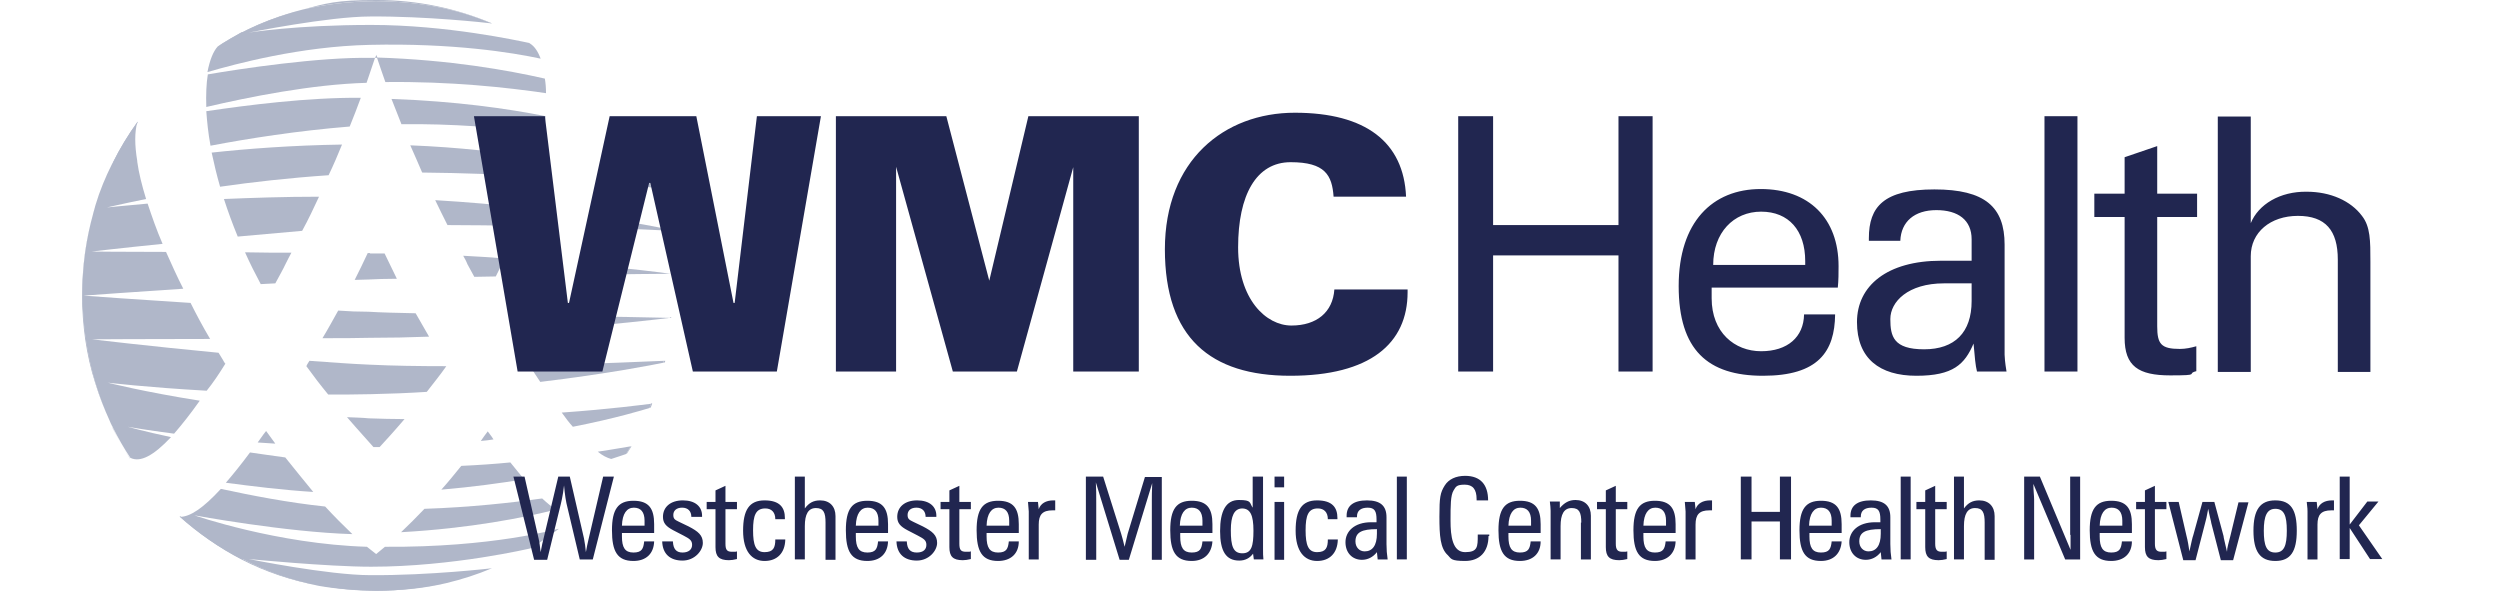 <?xml version="1.0" encoding="UTF-8"?> <svg xmlns="http://www.w3.org/2000/svg" id="layer" version="1.1" viewBox="0 0 652 154.1"><defs><style> .st0 { fill: #b0b7c9; } .st1 { fill: #212650; } </style></defs><path class="st0" d="M98.1,14.3c0,.3-.2.6-.3.8h.6c0-.3-.2-.6-.3-.8"></path><path class="st0" d="M29.4,111.5c1.3,2.8,2.8,5.4,4.5,8,0,0,0,0,0,.1-1.6-2.6-3.2-5.3-4.6-8.1.1,0,0,0,0,0"></path><path class="st0" d="M28.9,110.3c-.1-.2-.2-.4-.3-.7.1.3.2.5.3.7"></path><path class="st0" d="M29.5,42.6c1.9-3.7,4-7.2,6.4-10.6,0-.1,0-.2,0-.3-4.8,6.7-8.5,14-11,21.9,1.2-3.7,2.6-7.3,4.3-10.7.1-.1.1-.2.2-.3"></path><path class="st0" d="M24.3,55.9c.1-.4.2-.7.3-1.1,0,.3-.2.7-.3,1.1"></path><path class="st0" d="M63.1,145.6c-5.8-3-11.2-6.7-16.1-11h-.2c10,9,21.7,15.5,36.4,18.1-7-1.4-13.7-3.7-19.9-6.9l-.2-.2Z"></path><path class="st0" d="M63.4,8.5c4.9-2.5,10.2-4.5,15.6-5.9-8.5,2-15.4,5.2-21.1,8.8-.3.2-.7.5-1,.8,2-1.3,4.1-2.5,6.2-3.6h.3Z"></path><path class="st0" d="M173.5,60.1c0-.1-.1-.3-.1-.4,0,0-.1,0-.3-.1,0,.2.1.3.1.5h.3"></path><path class="st0" d="M169.7,106.3c.1-.3.3-.7.4-1.1h-.3c-.1.4-.3.8-.4,1.1.1.1.3,0,.3,0"></path><path class="st0" d="M163.5,118.3c.4-.6.8-1.3,1.2-1.9h-.2c-.4.7-.8,1.3-1.2,2,0-.1.2-.1.2-.1"></path><path class="st0" d="M170.1,48.9c-.1-.4-.3-.7-.4-1.1,0,0-.1,0-.2-.1.2.4.3.7.4,1.1,0,.1.2.1.2.1"></path><path class="st0" d="M164.7,37.9c-.4-.6-.8-1.3-1.2-1.9,0,0-.1,0-.2-.1.4.7.8,1.3,1.2,2h.2"></path><path class="st0" d="M175.2,71.4h0c0-.1-.1-.1-.4-.1h0c.3.1.4.1.4.1"></path><path class="st0" d="M173.4,94.5c0-.1.1-.3.1-.4h-.4c0,.2-.1.3-.1.5.3,0,.4-.1.4-.1"></path><path class="st0" d="M24.8,54.1c0,.1-.1.2-.1.3s-.1.3-.1.4c.1-.4.2-.7.3-1.1,0,.1,0,.3,0,.4"></path><path class="st0" d="M29.3,111.3c0,.1.1.1.1.2-.2-.4-.4-.8-.6-1.2.2.3.4.7.5,1"></path><path class="st0" d="M98,.3s0,0,0,0h0c12.4.1,22.2,2.4,30.1,5.8h.2c-9.2-3.9-19.4-6.1-30.1-6.1s-13.2.9-19.3,2.5c5.6-1.3,11.8-2.1,19-2.2h0Z"></path><path class="st0" d="M174.7,82.9c.3,0,.4-.1.4-.1h0c0-.1-.2-.1-.4-.1v.2"></path><path class="st0" d="M145.8,137.8h0c-.1.1-.2.1-.3.2.1-.1.2-.1.3-.2"></path><path class="st0" d="M98.1,153.8c-5.3,0-10.2-.4-14.8-1.2,4.9,1,9.9,1.5,15.1,1.5s12.3-.8,18-2.1c-5.6,1.2-11.7,1.9-18.3,1.8h0Z"></path><path class="st0" d="M24.3,55.9c-.9,3.2-1.6,6.4-2.1,9.8h0c-.5,3.8-.8,7.6-.8,11.4h0c0,3.8.3,7.6.8,11.3h0c.6,4,1.4,7.7,2.6,11.4,0,.1.1.2.1.3,1,3.3,2.3,6.5,3.7,9.6-4.6-10.1-7-21.4-7-33.3-.1-7.3.9-14.1,2.7-20.5"></path><path class="st0" d="M58.7,94.8c-.2-.3-.4-.6-.6-1-.4-.6-.7-1.2-1.1-1.8-17.9-1.7-33-3.5-33-3.5,0,0,14.3-.1,30.8-.1-1.9-3.2-3.6-6.4-5.1-9.4-14.3-.9-25.3-1.7-27.9-1.9,2.5-.2,12.6-.9,26-1.8-1.7-3.3-3.1-6.5-4.5-9.6-11.2,0-19.4-.1-19.4-.1,0,0,7.6-.9,18.5-2-1.6-3.7-2.8-7.2-3.9-10.5-6.7.6-10.6,1-10.6,1,0,0,3.8-.9,10.2-2.2-1.1-3.6-1.9-6.8-2.3-9.7v-.2c-.7-4.2-.7-7.5,0-10.1-2.4,3.3-4.6,6.9-6.4,10.6-.1.1-.1.2-.2.3-1.7,3.4-3.2,7-4.3,10.7-.1.4-.2.7-.3,1.1-.1.4-.2.7-.3,1.1-1.8,6.5-2.8,13.3-2.8,20.5,0,11.9,2.4,23.2,7,33.3.1.2.2.4.3.7.2.4.4.8.6,1.2h0c1.4,2.8,2.9,5.5,4.6,8,2.6,1.3,6.1-.6,10.6-5.4-7.1-1.5-11.3-2.7-11.3-2.7,0,0,4.4.8,12.1,1.8,2-2.3,4.3-5.2,6.7-8.6-14.6-2.3-24-4.7-24-4.7,0,0,9.9,1.2,25.8,2.1,1.7-2.1,3.3-4.5,4.9-7.1"></path><path class="st0" d="M74.4,119.3c-3.2-.4-6.2-.9-9.2-1.3-2.3,3.1-4.4,5.7-6.3,7.9,6.8.9,14.8,1.9,22.8,2.4-2.4-2.9-4.8-5.9-7.3-9"></path><path class="st0" d="M104.6,138.8c18-1,32-3.8,40.4-5.9-1.1-.7-2.3-1.7-3.6-2.9-8,1.1-18.6,2.3-30.7,2.7-2,2.1-4.1,4.2-6.1,6.1"></path><path class="st0" d="M100.4,142.6c-.8.6-1.5,1.3-2.3,1.9-.8-.6-1.6-1.3-2.4-1.9-23.4-.7-45-8.2-45-8.2,0,0,23.8,4.4,41.2,4.9-2.3-2.2-4.7-4.6-7.1-7.2-9.6-1-19.3-2.9-27.2-4.6-4.6,5-8,7.3-10.7,7.3,4.8,4.3,10.2,8,16.1,11h.3c6.2,3.3,12.9,5.6,19.9,7,4.6.8,9.6,1.2,14.8,1.2h0c6.6.1,12.7-.6,18.3-1.9,4.2-1,8.2-2.3,12-3.9,0,0-16.2,1.9-31.7,1.8-11,0-31.7-4.2-31.7-4.2,0,0,20.5,2,31.9,2,21.4,0,41.6-4.8,41.6-4.8,2.5-1.5,4.8-3.2,7.1-4.9.1-.1.2-.1.2-.2-.6.1-17.3,4.9-45.3,4.7"></path><path class="st0" d="M127.8,113.3l-.6-.8c-.6.8-1.2,1.6-1.8,2.5,1.1-.1,2.2-.2,3.3-.4-.3-.5-.6-.9-.9-1.3"></path><path class="st0" d="M68.7,113.3c-.5.7-1,1.4-1.5,2.1,1.5.1,3,.2,4.6.3-.8-1.1-1.6-2.2-2.4-3.3l-.7.9Z"></path><path class="st0" d="M120.3,121.5c-1.7,2.1-3.4,4.2-5.2,6.2,8.2-.7,15.4-1.7,21.6-2.7-1.1-1.3-2.3-2.8-3.6-4.4-4,.4-8.4.7-12.8.9"></path><path class="st0" d="M139.4,46c.4-1.6.8-3.2,1.1-4.7-9.5-1.6-20.9-2.9-33.5-3.4,1,2.3,2.1,4.7,3.1,7.1,10.6.1,20.6.5,29.3,1"></path><path class="st0" d="M89.2,37.7c-13.1.2-24.8,1.1-34,2.1.6,2.8,1.3,5.8,2.2,8.9,8.3-1.2,18-2.3,28.3-3,1.3-2.7,2.4-5.3,3.5-8"></path><path class="st0" d="M116.7,58.7c6.2,0,12.5.1,18.6.2.6-1.6,1.2-3.2,1.7-4.7-7.2-.8-15.1-1.5-23.5-2,1,2.1,2.1,4.3,3.2,6.5"></path><path class="st0" d="M120.8,66.7c.4.7.8,1.4,1.1,2.2l1.8,3.3c1.9,0,3.7-.1,5.6-.1.8-1.6,1.6-3.2,2.3-4.7-3.5-.3-7.2-.5-10.8-.7"></path><path class="st0" d="M83.2,51.3c-9.1,0-17.5.3-24.8.6,1,3.1,2.2,6.4,3.6,9.8,5.6-.5,11.3-1,16.8-1.5,1.6-2.9,3-5.9,4.4-8.9"></path><path class="st0" d="M96.4,11.7c21.7-.5,37.2,2,44.6,3.6-.7-1.9-1.6-3.2-2.7-3.9-.1-.1-.2-.1-.3-.2-2.9-.6-21.5-4.7-41.2-4.7s-31.9,2-31.9,2c0,0,20.8-4.2,31.7-4.2,14.6-.1,29.9,1.6,31.6,1.8C120.2,2.7,110.5.4,98.1.3h-.2c-7.2.1-13.4.9-19,2.2-5.5,1.4-10.7,3.4-15.6,5.9h-.3c-2.1,1.2-4.2,2.4-6.2,3.7-1.2,1.3-2.1,3.6-2.7,6.7,7.2-2.1,24.2-6.7,42.3-7.1"></path><path class="st0" d="M76,65.9c-3.9,0-8,0-12.1-.1,1.2,2.7,2.6,5.5,4.1,8.3,1.3-.1,2.5-.1,3.8-.2.9-1.7,1.9-3.4,2.7-5.1.4-.9,1-1.9,1.5-2.9"></path><path class="st0" d="M104.7,32.4c12.9-.2,26.2.9,37.1,2.2.2-1.5.4-2.9.5-4.3-10-2-23.5-3.9-40.2-4.5.8,2.1,1.7,4.3,2.6,6.6"></path><path class="st0" d="M97.8,15.1h-.8c-13.7-.3-34.7,2.9-42.8,4.3-.4,2.4-.5,5.3-.4,8.5,11.1-2.6,27.5-5.9,41.8-6.3.8-2.3,1.5-4.4,2.2-6.5"></path><path class="st0" d="M100.5,21.4c17-.2,31.7,1.4,41.9,2.9,0-1.4-.1-2.6-.3-3.8-9.7-2.2-24.8-4.9-43.8-5.5.7,2.2,1.5,4.3,2.2,6.4"></path><path class="st0" d="M94.1,25.5c-13.9-.1-29.5,1.9-40.3,3.5.2,2.7.5,5.8,1.1,9,10-1.9,22.7-3.9,36.3-5,1-2.5,2-5,2.9-7.5"></path><path class="st0" d="M155.6,59.4c9.5.3,16.3.6,17.7.7,0-.2-.1-.3-.1-.5-1.3-.3-7.3-1.5-16.6-2.9-.3.9-.7,1.8-1,2.7"></path><path class="st0" d="M140.9,99.6c17.5-2.1,29.7-4.5,32.1-5,0-.2.1-.3.1-.5-2.6.1-17.5.8-35,1.2.9,1.5,1.9,2.9,2.8,4.3"></path><path class="st0" d="M144.9,82.4c-.6,1.2-1.3,2.4-2,3.6,16.6-1.3,29.4-2.8,31.8-3.1h0c-2.4-.1-15-.3-29.8-.5"></path><path class="st0" d="M159.4,47.7c5.9.6,9.6,1.1,10.5,1.2-.1-.4-.3-.7-.4-1.1-.8-.3-4.2-1.3-9.5-2.6-.2.8-.4,1.6-.6,2.5"></path><path class="st0" d="M161,37.2c1.9.3,3,.5,3.5.6-.4-.7-.8-1.3-1.2-2-.3-.1-1.1-.4-2.3-.8,0,.7.1,1.5,0,2.2"></path><path class="st0" d="M149.4,111.3c11.2-2.2,18.4-4.4,20-4.9.1-.4.3-.7.4-1.1-1.7.2-10.5,1.4-23.3,2.3,1,1.4,1.9,2.6,2.9,3.7"></path><path class="st0" d="M159.4,119.7c2.1-.7,3.4-1.1,3.9-1.3.4-.7.8-1.3,1.2-2-.8.1-3.9.7-8.6,1.4,1.2,1,2.4,1.6,3.5,1.9"></path><path class="st0" d="M150.3,71.7c12.5-.2,22.5-.3,24.5-.3h0c-1.8-.3-10.8-1.4-23.2-2.5-.4.9-.9,1.9-1.3,2.8"></path><path class="st0" d="M96.5,66h-.6c-1.1,2.3-2.2,4.7-3.4,7,1.2,0,2.3-.1,3.5-.1,2.1-.1,4.6-.2,7.5-.2-1.1-2.2-2.1-4.4-3.2-6.6-1.2,0-2.5,0-3.8,0"></path><path class="st0" d="M80.7,94.1c-.3.5-.6.9-.8,1.4,1.8,2.5,3.8,5.1,5.7,7.4,3.6,0,7.3,0,11.2-.1,4.9-.1,9.8-.3,14.5-.6,1.7-2.2,3.5-4.4,5.1-6.7-7.1,0-14-.1-20.1-.4-4.8-.2-10.1-.6-15.6-1"></path><path class="st0" d="M88.2,81c-1.4,2.5-2.7,4.9-4.1,7.2,4.7,0,9,0,12.4-.1,5.1,0,10.2-.1,15.4-.3-1.2-2-2.3-4.1-3.5-6.1-4.9-.1-9.1-.2-12.3-.4-2.6,0-5.2-.1-7.9-.3"></path><path class="st0" d="M90.5,108.8c3.1,3.6,5.7,6.4,6.9,7.8h1.6c1.2-1.3,3.6-3.9,6.5-7.3-3.1,0-6.2-.1-9.3-.2-2-.2-3.9-.2-5.7-.3"></path><path class="st1" d="M587,58.2v-27.8h-8.6v66.6h8.6v-30.2c0-6.2,5.1-10.5,12.3-10.5s10.4,3.8,10.4,11.4v29.3h8.5v-28.8c0-5.4,0-9.1-2.2-11.9-2.9-3.9-8.2-6.3-14.4-6.3-7-.1-12.6,3.3-14.6,8.2M546.2,50.5v6.1h7.9v31.5c0,7.4,3.6,9.8,11.9,9.8s4-.4,6.8-1.1v-6.5c-1.4.4-2.8.7-4.3.7-4.9,0-5.9-1.3-5.9-5.9v-28.5h10.4v-6.1h-10.4v-12.4l-8.5,2.9v9.5h-7.9ZM541.8,30.3h-8.6v66.6h8.6V30.3ZM523.3,96.9c-.4-2.4-.5-3.9-.5-4.4v-28.7c0-9.8-5.1-14.4-18.3-14.4s-17.1,4.5-17.1,12.7v.7h8.2c.2-5,3.7-8,9.4-8s9.2,2.6,9.2,7.6v5.6h-8c-14,0-21.9,6.5-21.9,16s5.9,14,15.5,14,12.6-3,14.9-8.4c.3,3.4.5,5.8.9,7.3h7.7ZM514.2,73.9v4.6c0,8.2-4.4,12.6-12.4,12.6s-8.8-3.4-8.8-7.9,4.6-9.3,14-9.3h7.2ZM446.8,69.1c0-8.4,5.3-13.9,12.5-13.9s11.5,4.9,11.5,12.9v1h-24ZM478.6,82h-8.1c-.1,5.9-4.3,9.6-11.2,9.6s-12.9-4.9-12.9-13.8v-2.8h32.9c.2-1.9.2-3.8.2-5.6,0-12.4-7.7-20.1-20.3-20.1s-21.4,8.6-21.4,25.3,7.6,23.4,22,23.4,18.7-6.3,18.8-16M389.4,96.9v-30.3h32.7v30.3h8.9V30.3h-8.9v28.4h-32.7v-28.4h-9.1v66.6h9.1ZM367.1,75.5h-19.1c-.4,5.9-4.6,9.4-11.2,9.4s-13.9-6.8-13.9-20.4,4.7-22.2,13.7-22.2,10.8,3.4,11.2,9h18.9c-.6-14.2-10.5-21.9-29-21.9s-33.9,12.5-33.9,35.6,11.9,33,32.7,33,30.6-8.4,30.6-21.8v-.7h0ZM218.1,96.9h15.6v-53.4l14.8,53.4h16.7l14.7-53.3v53.3h17.1V30.3h-28.8l-10.2,42.9-11.2-42.9h-28.8v66.6h.1ZM135,96.9h22.1l12.2-49.2h.3l11.1,49.2h21.9l11.5-66.6h-16.7l-5.8,48.7h-.3l-9.7-48.7h-22.6l-10.6,48.7h-.3l-6-48.7h-18.5l11.4,66.6ZM133.9,124.3h2.9l3.7,16.3c.2.8.3,1.9.5,3.4.3-1.8.6-2.9.7-3.3l3.9-16.4h3l3.7,16.1c.2,1.1.4,2.3.5,3.6.2-1.1.4-2.2.7-3.4l3.8-16.3h2.8l-5.5,21.6h-3.4l-3.2-13.5c-.4-1.5-.7-3.4-.9-5.8-.3,2.8-.8,4.7-1.1,5.9l-3.3,13.5h-3.4l-5.4-21.7ZM165.2,146.3c-4.2,0-5.6-2.5-5.6-8s1.6-7.7,5.6-7.7,5.4,2,5.4,6.1v2.3h-8.4v.9c0,2.9.8,4.2,3,4.2s2.6-1,2.8-2.9h2.6c-.1,3.2-2.1,5.1-5.4,5.1M168.1,137.1v-1.3c0-2.3-1-3.4-2.8-3.4s-3,1.5-3.1,4.7h5.9ZM175.5,141.3c.1,1.9.9,2.8,2.5,2.8s2.5-.8,2.5-2-.7-1.6-2.2-2.4l-2.7-1.4c-1.9-1-2.7-1.9-2.7-3.5,0-2.6,2-4.3,5.2-4.3s5,1.6,5,4v.3h-2.8c0-1.5-.9-2.4-2.4-2.4s-2.3.8-2.3,1.9.5,1.3,1.5,1.8l2.5,1.2c2.5,1.3,3.7,2.3,3.7,4.3s-2.1,4.6-5.3,4.6-5.2-1.7-5.3-5h2.8ZM189.2,130.9h3v1.9h-3v9c0,1.6.4,2.1,1.7,2.1s.8,0,1.3-.1v2c-.8.2-1.5.3-2.1.3-2.6,0-3.5-1-3.5-3.4v-9.9h-2.3v-1.9h2.3v-3l2.6-1.2v4.2ZM204.8,140.8c-.1,3.4-2.1,5.5-5.4,5.5s-5.6-2.5-5.6-7.9,1.6-7.9,5.6-7.9,5.3,1.9,5.3,4.6v.3h-2.5c0-1.8-1-2.8-2.6-2.8-2.5,0-3.2,1.8-3.2,5.7s.7,5.7,3,5.7,2.8-1.2,2.8-3.3h2.6ZM215.3,136.3c0-2.6-.5-3.8-2.5-3.8s-2.9,1.6-2.9,4.7v8.7h-2.6v-21.6h2.6v8.3c1.1-1.5,2.3-2.1,4-2.1,2.5,0,4,1.6,4,4.1v11.4h-2.6v-9.7ZM226.2,146.3c-4.2,0-5.6-2.5-5.6-8s1.6-7.7,5.6-7.7,5.4,2,5.4,6.1v2.3h-8.4v.9c0,2.9.8,4.2,3,4.2s2.6-1,2.8-2.9h2.6c-.1,3.2-2.1,5.1-5.4,5.1M229.1,137.1v-1.3c0-2.3-1-3.4-2.8-3.4s-3,1.5-3.1,4.7h5.9ZM236.5,141.3c.1,1.9.9,2.8,2.6,2.8s2.5-.8,2.5-2-.7-1.6-2.2-2.4l-2.7-1.4c-1.9-1-2.7-1.9-2.7-3.5,0-2.6,2-4.3,5.2-4.3s5,1.6,5,4v.3h-2.8c0-1.5-.9-2.4-2.4-2.4s-2.3.8-2.3,1.9.5,1.3,1.5,1.8l2.5,1.2c2.5,1.3,3.7,2.3,3.7,4.3s-2.1,4.6-5.3,4.6-5.2-1.7-5.3-5h2.7ZM250.2,130.9h3v1.9h-3v9c0,1.6.4,2.1,1.7,2.1s.8,0,1.3-.1v2c-.8.2-1.5.3-2.1.3-2.6,0-3.5-1-3.5-3.4v-9.9h-2.3v-1.9h2.3v-3l2.6-1.2v4.2ZM260.3,146.3c-4.2,0-5.6-2.5-5.6-8s1.6-7.7,5.6-7.7,5.4,2,5.4,6.1v2.3h-8.4v.9c0,2.9.8,4.2,3,4.2s2.6-1,2.8-2.9h2.6c0,3.2-2.1,5.1-5.4,5.1M263.2,137.1v-1.3c0-2.3-1-3.4-2.8-3.4s-3,1.5-3.1,4.7h5.9ZM270.9,132.8c.5-1.5,1.9-2.3,3.8-2.3h.5v2.6h-.7c-2.6,0-3.6,1.1-3.6,3.7v9.1h-2.6v-12.5c0-.2-.1-1-.2-2.5h2.6l.2,1.9ZM283.1,124.3h4.6l4.7,14.9c.2.6.5,1.8.9,3.4.4-1.8.7-2.9.8-3.4l4.5-14.8h4.4v21.6h-2.6v-15.5c0-.8,0-2.4.1-4.5l-6.1,20h-2.4l-6.2-20.2c.1,1.6.1,3.3.1,5.3v14.9h-2.7v-21.7h0ZM310.8,146.3c-4.2,0-5.6-2.5-5.6-8s1.6-7.7,5.6-7.7,5.4,2,5.4,6.1v2.3h-8.4v.9c0,2.9.8,4.2,3,4.2s2.6-1,2.8-2.9h2.6c-.2,3.2-2.2,5.1-5.4,5.1M313.6,137.1v-1.3c0-2.3-1-3.4-2.8-3.4s-3,1.5-3.1,4.7h5.9ZM326.8,124.3h2.6v18.9c0,1,0,1.9.1,2.7h-2.5l-.2-1.5c-.9,1.2-2.1,1.8-3.6,1.8-3.5,0-5-2.5-5-7.7s1.5-8.1,4.9-8.1,2.7.7,3.6,2v-8.1h.1ZM321,138.3c0,4.1.6,6,3,6s2.9-1.9,2.9-5.9-.8-5.8-3-5.8c-2,.1-2.9,1.9-2.9,5.7M332.4,124.3h2.5v2.8h-2.5v-2.8ZM332.4,130.9h2.5v15.1h-2.5v-15.1ZM348.9,140.8c-.1,3.4-2.1,5.5-5.4,5.5s-5.6-2.5-5.6-7.9,1.6-7.9,5.6-7.9,5.3,1.9,5.3,4.6v.3h-2.5c0-1.8-1-2.8-2.6-2.8-2.5,0-3.2,1.8-3.2,5.7s.7,5.7,3,5.7,2.8-1.2,2.8-3.3h2.6ZM351.2,134.8v-.3c0-2.6,1.8-4,5.3-4s5.1,1.4,5.1,4.4v7c0,1.4.1,2.7.3,4h-2.6l-.2-1.9c-1,1.3-2.4,2-3.9,2-2.5,0-4.3-1.8-4.3-4.6s2.3-5.2,6.7-5.2h1.4v-.7c0-2.2-.5-3.1-2.3-3.1s-2.8.8-2.8,2.3v.2h-2.7ZM353.5,141.2c0,1.5,1,2.6,2.4,2.6,2,0,3.2-1.5,3.2-4.6v-1.2c-3.9,0-5.6.8-5.6,3.2M364.3,124.3h2.6v21.6h-2.6v-21.6ZM388.2,139.8c0,4.1-2.3,6.5-6.1,6.5s-3.6-.6-4.5-1.5c-2-1.8-2.2-5.1-2.2-10.1s.2-6.2,1.4-8.1c1-1.6,2.9-2.5,5.3-2.5,4,0,6,2.3,6,6.4h-3v-.3c0-2.6-1-3.8-3.1-3.8s-2.3.5-2.9,1.5c-.8,1.3-.8,3.9-.8,7.9s.5,8.2,3.8,8.2,3.3-1.4,3.3-4.4v-.2h3v.4h-.2ZM396.4,146.3c-4.2,0-5.6-2.5-5.6-8s1.6-7.7,5.6-7.7,5.4,2,5.4,6.1v2.3h-8.4v.9c0,2.9.8,4.2,3,4.2s2.6-1,2.8-2.9h2.6c0,3.2-2.1,5.1-5.4,5.1M399.3,137.1v-1.3c0-2.3-1-3.4-2.8-3.4s-3,1.5-3.1,4.7h5.9ZM412.4,136.3c0-2.6-.5-3.8-2.5-3.8s-2.9,1.6-2.9,4.7v8.7h-2.6v-12.7c0-.7-.1-1.5-.2-2.4h2.6v1.7c1.2-1.4,2.4-2.1,4.1-2.1,2.5,0,4,1.6,4,4.1v11.4h-2.6v-9.6h.1ZM421.4,130.9h3v1.9h-3v9c0,1.6.5,2.1,1.7,2.1s.8,0,1.3-.1v2c-.8.2-1.5.3-2.1.3-2.6,0-3.5-1-3.5-3.4v-9.9h-2.3v-1.9h2.3v-3l2.6-1.2v4.2ZM431.6,146.3c-4.2,0-5.6-2.5-5.6-8s1.6-7.7,5.6-7.7,5.4,2,5.4,6.1v2.3h-8.4v.9c0,2.9.8,4.2,3,4.2s2.6-1,2.8-2.9h2.6c-.1,3.2-2.2,5.1-5.4,5.1M434.5,137.1v-1.3c0-2.3-1-3.4-2.8-3.4s-3,1.5-3.1,4.7h5.9ZM442.2,132.8c.5-1.5,1.9-2.3,3.8-2.3h.5v2.6h-.7c-2.6,0-3.6,1.1-3.6,3.7v9.1h-2.6v-12.5c0-.2-.1-1-.2-2.5h2.6l.2,1.9ZM454,124.3h2.8v9.2h7.4v-9.2h2.9v21.6h-2.9v-9.9h-7.4v9.9h-2.8v-21.6ZM474.9,146.3c-4.2,0-5.6-2.5-5.6-8s1.6-7.7,5.6-7.7,5.4,2,5.4,6.1v2.3h-8.4v.9c0,2.9.8,4.2,3,4.2s2.6-1,2.8-2.9h2.6c-.2,3.2-2.2,5.1-5.4,5.1M477.7,137.1v-1.3c0-2.3-1-3.4-2.8-3.4s-3,1.5-3.1,4.7h5.9ZM482.6,134.8v-.3c0-2.6,1.8-4,5.3-4s5.1,1.4,5.1,4.4v7c0,1.4.1,2.7.3,4h-2.6l-.2-1.9c-1,1.3-2.4,2-3.9,2-2.5,0-4.3-1.8-4.3-4.6s2.3-5.2,6.7-5.2h1.4v-.7c0-2.2-.5-3.1-2.3-3.1s-2.8.8-2.8,2.3v.2h-2.7ZM484.9,141.2c0,1.5,1,2.6,2.4,2.6,2,0,3.2-1.5,3.2-4.6v-1.2c-4,0-5.6.8-5.6,3.2M495.7,124.3h2.6v21.6h-2.6v-21.6ZM504.7,130.9h3v1.9h-3v9c0,1.6.5,2.1,1.7,2.1s.8,0,1.3-.1v2c-.8.2-1.5.3-2.1.3-2.6,0-3.5-1-3.5-3.4v-9.9h-2.3v-1.9h2.3v-3l2.6-1.2v4.2ZM517.6,136.3c0-2.6-.5-3.8-2.5-3.8s-2.9,1.6-2.9,4.7v8.7h-2.6v-21.6h2.6v8.3c1.1-1.5,2.3-2.1,4-2.1,2.5,0,4,1.6,4,4.1v11.4h-2.6v-9.7ZM539.9,139.5v-15.2h2.6v21.6h-3.9l-8.3-19.7c0,1.7.2,3.1.2,4.1v15.6h-2.6v-21.6h4.1l8,19.1c0-1.5,0-2.8,0-3.9M550.6,146.3c-4.2,0-5.6-2.5-5.6-8s1.6-7.7,5.6-7.7,5.4,2,5.4,6.1v2.3h-8.4v.9c0,2.9.8,4.2,3,4.2s2.6-1,2.8-2.9h2.6c0,3.2-2.1,5.1-5.4,5.1M553.5,137.1v-1.3c0-2.3-1-3.4-2.8-3.4s-3,1.5-3.1,4.7h5.9ZM562,130.9h3v1.9h-3v9c0,1.6.5,2.1,1.7,2.1s.8,0,1.3-.1v2c-.8.2-1.5.3-2.1.3-2.6,0-3.5-1-3.5-3.4v-9.9h-2.3v-1.9h2.3v-3l2.6-1.2v4.2ZM565.5,130.9h2.7l2,8.7c.4,1.5.6,2.9.8,4.2.5-2.3.8-3.7,1-4.2l2.4-8.7h3.1l2.4,8.9c0,.4.4,1.8.9,4.1,0-1.1.5-2.5.9-4.2l2.1-8.7h2.6l-4,15.1h-3.2l-2.5-9.7c0-.3-.4-1.6-.8-3.7-.3,1.8-.6,3-.8,3.7l-2.5,9.7h-3.2l-3.9-15.2ZM593.4,130.5c4.1,0,5.6,2.5,5.6,7.9s-1.6,7.9-5.6,7.9-5.7-2.5-5.7-7.9c0-5.4,1.7-7.9,5.7-7.9M590.4,138.4c0,3.9.7,5.7,3,5.7s3-1.8,3-5.7-.7-5.7-3-5.7c-2.2,0-3,1.9-3,5.7M604.4,132.8c.5-1.5,1.9-2.3,3.8-2.3h.5v2.6h-.7c-2.6,0-3.6,1.1-3.6,3.7v9.1h-2.6v-12.5c0-.2,0-1-.2-2.5h2.6l.2,1.9ZM610.2,145.9v-21.6h2.6v12.5l4.6-6h2.9l-5.1,6.2,6.1,8.8h-3.2l-5.3-8.1v8.1h-2.6Z"></path></svg> 